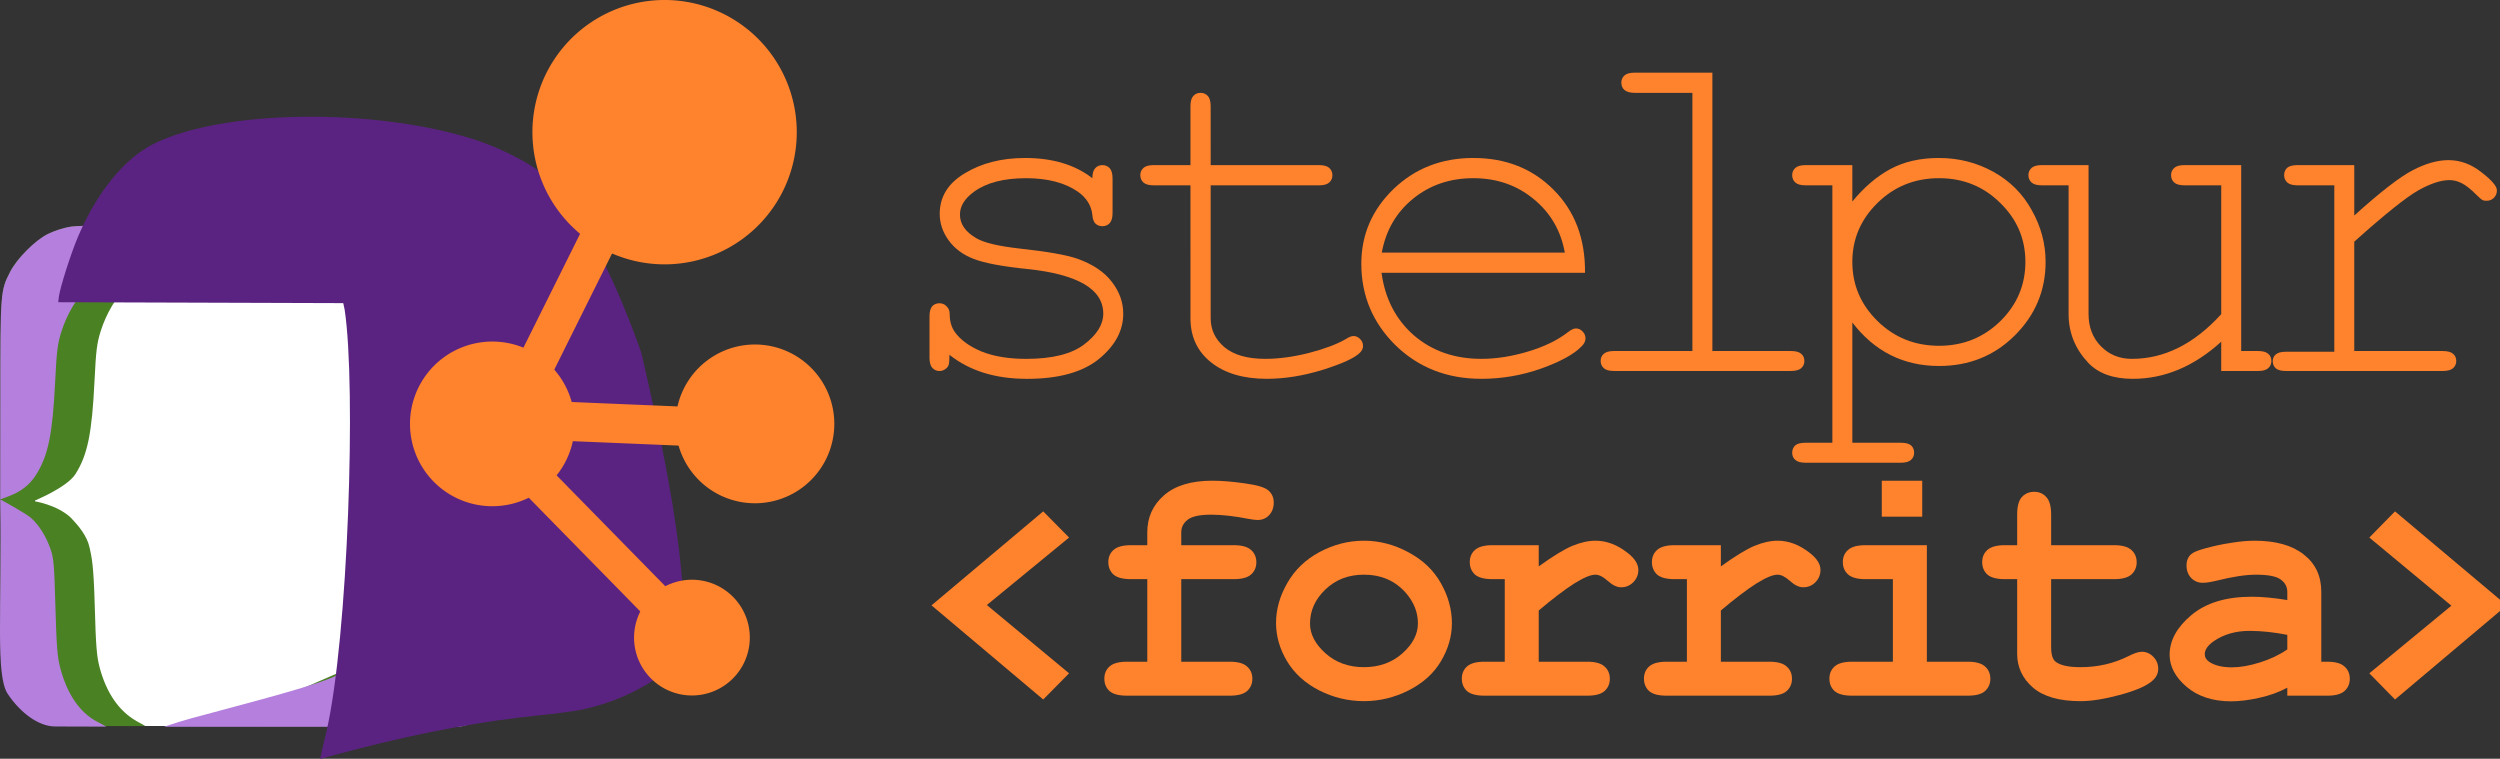 <?xml version="1.0" encoding="UTF-8" standalone="no"?>
<!-- Created with Inkscape (http://www.inkscape.org/) -->

<svg
   width="159.948mm"
   height="48.542mm"
   viewBox="0 0 159.948 48.542"
   version="1.1"
   id="svg93374"
   inkscape:version="1.2.2 (732a01da63, 2022-12-09)"
   sodipodi:docname="logo.svg"
   xmlns:inkscape="http://www.inkscape.org/namespaces/inkscape"
   xmlns:sodipodi="http://sodipodi.sourceforge.net/DTD/sodipodi-0.dtd"
   xmlns="http://www.w3.org/2000/svg"
   xmlns:svg="http://www.w3.org/2000/svg">
  <rect x="0" y="0" width="159.948" height="48.542" fill="#333333" stroke="none"/>
  <sodipodi:namedview
     id="namedview93376"
     pagecolor="#ffffff"
     bordercolor="#000000"
     borderopacity="0.25"
     inkscape:showpageshadow="2"
     inkscape:pageopacity="0.0"
     inkscape:pagecheckerboard="0"
     inkscape:deskcolor="#d1d1d1"
     inkscape:document-units="mm"
     showgrid="false"
     inkscape:zoom="1.4039843"
     inkscape:cx="219.01955"
     inkscape:cy="117.52268"
     inkscape:window-width="1920"
     inkscape:window-height="986"
     inkscape:window-x="-11"
     inkscape:window-y="-11"
     inkscape:window-maximized="1"
     inkscape:current-layer="layer1" />
  <defs
     id="defs93371" />
  <g
     inkscape:label="Layer 1"
     inkscape:groupmode="layer"
     id="layer1"
     transform="translate(-7.934,-21.945)">
    <g
       aria-label="stelpur &lt;forrita&gt;"
       id="text89143-1-5-4-9-7-8-9"
       style="font-size:210.52px;font-family:'Arial Rounded MT Bold';-inkscape-font-specification:'Arial Rounded MT Bold, ';letter-spacing:-13.381px;fill:#ff822c;stroke-width:8.028;stroke-linecap:round;stroke-linejoin:round;stop-color:#000000"
       transform="matrix(0.109,0,0,0.109,-904.646,-270.683)">
      <path
         d="m 8984.626,3095.241 -65.574,-55.261 65.574,-55.164 15.177,15.372 -48.256,39.597 48.256,40.084 z"
         style="font-weight:bold;font-family:Consolas;-inkscape-font-specification:'Consolas Bold';stroke-width:7.599"
         id="path91536-6-6" />
      <path
         d="m 9065.653,3024.609 v 48.451 h 28.409 q 7.199,0 10.216,2.821 3.113,2.724 3.113,7.199 0,4.378 -3.113,7.199 -3.016,2.724 -10.216,2.724 h -60.223 q -7.199,0 -10.313,-2.724 -3.016,-2.821 -3.016,-7.297 0,-4.378 3.016,-7.102 3.113,-2.821 10.313,-2.821 h 11.87 v -48.451 h -9.534 q -7.199,0 -10.313,-2.724 -3.016,-2.821 -3.016,-7.297 0,-4.378 3.016,-7.102 3.113,-2.821 10.313,-2.821 h 9.534 v -7.589 q 0,-13.037 9.729,-21.599 9.826,-8.659 28.409,-8.659 8.27,0 19.069,1.557 10.896,1.46 13.912,4.184 3.113,2.724 3.113,7.005 0,4.573 -2.724,7.491 -2.724,2.821 -6.713,2.821 -1.848,0 -5.545,-0.681 -12.356,-2.432 -21.89,-2.432 -9.924,0 -13.718,3.016 -3.697,2.919 -3.697,7.297 v 7.589 h 30.744 q 7.199,0 10.216,2.821 3.113,2.724 3.113,7.199 0,4.378 -3.113,7.2 -3.016,2.724 -10.216,2.724 z"
         style="font-weight:bold;font-family:'Courier New';-inkscape-font-specification:'Courier New Bold';text-align:center;text-anchor:middle;stroke-width:7.599"
         id="path91533-4-5" />
      <path
         d="m 9224.511,3050.488 q 0,11.48 -6.421,22.279 -6.324,10.702 -18.971,17.123 -12.55,6.324 -26.268,6.324 -13.621,0 -26.074,-6.226 -12.453,-6.324 -18.972,-17.123 -6.518,-10.799 -6.518,-22.571 0,-11.967 6.616,-23.447 6.616,-11.578 18.972,-18.193 12.453,-6.616 25.977,-6.616 13.621,0 26.171,6.81 12.648,6.713 19.069,18.193 6.421,11.383 6.421,23.447 z m -19.945,0.097 q 0,-9.632 -6.908,-17.707 -9.437,-10.897 -24.809,-10.897 -13.523,0 -22.572,8.659 -9.048,8.659 -9.048,20.042 0,9.34 9.145,17.512 9.145,8.075 22.474,8.075 13.426,0 22.571,-8.075 9.145,-8.172 9.145,-17.61 z"
         style="font-weight:bold;font-family:'Courier New';-inkscape-font-specification:'Courier New Bold';text-align:center;text-anchor:middle;stroke-width:7.599"
         id="path91530-2-4" />
      <path
         d="m 9275.475,3004.664 v 12.453 q 12.55,-9.048 19.75,-12.064 7.297,-3.016 13.621,-3.016 9.729,0 18.874,7.199 6.226,4.865 6.226,9.924 0,4.281 -3.016,7.297 -2.919,2.919 -7.102,2.919 -3.697,0 -7.783,-3.697 -4.086,-3.697 -7.297,-3.697 -4.183,0 -12.55,5.254 -8.27,5.254 -20.723,15.761 v 30.063 h 28.409 q 7.199,0 10.215,2.821 3.113,2.724 3.113,7.199 0,4.378 -3.113,7.199 -3.016,2.724 -10.215,2.724 h -60.223 q -7.2,0 -10.313,-2.724 -3.016,-2.821 -3.016,-7.297 0,-4.378 3.016,-7.102 3.113,-2.821 10.313,-2.821 h 11.869 v -48.451 h -7.199 q -7.2,0 -10.313,-2.724 -3.016,-2.821 -3.016,-7.297 0,-4.378 3.016,-7.102 3.113,-2.821 10.313,-2.821 z"
         style="font-weight:bold;font-family:'Courier New';-inkscape-font-specification:'Courier New Bold';text-align:center;text-anchor:middle;stroke-width:7.599"
         id="path91527-1-8" />
      <path
         d="m 9382.38,3004.664 v 12.453 q 12.55,-9.048 19.75,-12.064 7.297,-3.016 13.621,-3.016 9.729,0 18.874,7.199 6.227,4.865 6.227,9.924 0,4.281 -3.016,7.297 -2.919,2.919 -7.102,2.919 -3.697,0 -7.783,-3.697 -4.086,-3.697 -7.297,-3.697 -4.184,0 -12.55,5.254 -8.27,5.254 -20.723,15.761 v 30.063 h 28.409 q 7.2,0 10.216,2.821 3.113,2.724 3.113,7.199 0,4.378 -3.113,7.199 -3.016,2.724 -10.216,2.724 h -60.223 q -7.199,0 -10.313,-2.724 -3.016,-2.821 -3.016,-7.297 0,-4.378 3.016,-7.102 3.113,-2.821 10.313,-2.821 h 11.869 v -48.451 h -7.199 q -7.199,0 -10.313,-2.724 -3.016,-2.821 -3.016,-7.297 0,-4.378 3.016,-7.102 3.113,-2.821 10.313,-2.821 z"
         style="font-weight:bold;font-family:'Courier New';-inkscape-font-specification:'Courier New Bold';text-align:center;text-anchor:middle;stroke-width:7.599"
         id="path91524-2-9" />
      <path
         d="m 9500.572,2966.818 v 21.112 h -23.739 v -21.112 z m 2.724,37.846 v 68.395 h 23.933 q 7.199,0 10.216,2.821 3.113,2.724 3.113,7.199 0,4.378 -3.113,7.199 -3.016,2.724 -10.216,2.724 h -67.811 q -7.2,0 -10.313,-2.724 -3.016,-2.821 -3.016,-7.297 0,-4.378 3.016,-7.102 3.113,-2.821 10.313,-2.821 h 23.933 v -48.451 h -16.053 q -7.102,0 -10.215,-2.724 -3.113,-2.821 -3.113,-7.297 0,-4.378 3.016,-7.102 3.113,-2.821 10.313,-2.821 z"
         style="font-weight:bold;font-family:'Courier New';-inkscape-font-specification:'Courier New Bold';text-align:center;text-anchor:middle;stroke-width:7.599"
         id="path91521-3-1" />
      <path
         d="m 9576.246,3024.609 v 39.986 q 0,6.421 2.627,8.464 4.086,3.211 14.594,3.211 15.275,0 28.214,-6.519 4.962,-2.53 7.783,-2.53 3.892,0 6.713,2.919 2.919,2.919 2.919,7.102 0,3.892 -3.113,6.713 -4.767,4.573 -18.875,8.464 -14.01,3.794 -23.642,3.794 -18.582,0 -27.922,-7.978 -9.243,-8.075 -9.243,-19.75 v -43.878 h -7.199 q -7.199,0 -10.313,-2.724 -3.016,-2.821 -3.016,-7.297 0,-4.378 3.016,-7.102 3.113,-2.821 10.313,-2.821 h 7.199 v -17.999 q 0,-7.199 2.724,-10.216 2.821,-3.113 7.297,-3.113 4.378,0 7.102,3.113 2.821,3.016 2.821,10.216 v 17.999 h 36.873 q 7.199,0 10.216,2.821 3.113,2.724 3.113,7.199 0,4.378 -3.113,7.2 -3.016,2.724 -10.216,2.724 z"
         style="font-weight:bold;font-family:'Courier New';-inkscape-font-specification:'Courier New Bold';text-align:center;text-anchor:middle;stroke-width:7.599"
         id="path91518-0-2" />
      <path
         d="m 9714.861,3093.004 v -4.67 q -7.491,3.989 -16.539,5.935 -9.048,2.043 -16.442,2.043 -16.053,0 -26.074,-8.464 -10.021,-8.562 -10.021,-18.874 0,-12.551 12.745,-23.252 12.842,-10.799 35.414,-10.799 9.048,0 20.918,1.946 V 3032.1 q 0,-4.475 -3.892,-7.297 -3.794,-2.821 -14.594,-2.821 -8.854,0 -22.961,3.502 -5.254,1.265 -8.172,1.265 -3.989,0 -6.81,-2.821 -2.724,-2.919 -2.724,-7.394 0,-2.53 0.973,-4.378 0.973,-1.849 2.724,-2.919 1.751,-1.167 7.297,-2.724 7.394,-2.043 15.08,-3.211 7.686,-1.265 13.912,-1.265 18.582,0 28.798,8.075 10.313,7.978 10.313,21.89 v 41.056 h 3.405 q 7.2,0 10.216,2.821 3.113,2.724 3.113,7.199 0,4.378 -3.113,7.199 -3.016,2.724 -10.216,2.724 z m 0,-35.706 q -11.967,-2.335 -22.085,-2.335 -12.161,0 -20.918,5.935 -5.448,3.794 -5.448,7.686 0,2.821 2.627,4.573 4.865,3.211 13.329,3.211 7.199,0 16.248,-2.821 9.145,-2.821 16.247,-7.686 z"
         style="font-weight:bold;font-family:'Courier New';-inkscape-font-specification:'Courier New Bold';text-align:center;text-anchor:middle;stroke-width:7.599"
         id="path91515-0-8" />
      <path
         d="m 9778.084,2984.817 65.574,55.164 -65.574,55.261 -15.08,-15.372 48.159,-39.694 -48.159,-39.986 z"
         style="font-weight:bold;font-family:Consolas;-inkscape-font-specification:'Consolas Bold';stroke-width:7.599"
         id="path91512-4-3" />
    </g>
    <g
       aria-label="stelpur"
       id="text89143-1-5-4-3-1"
       style="font-size:54.455px;font-family:'Arial Rounded MT Bold';-inkscape-font-specification:'Arial Rounded MT Bold, ';letter-spacing:-7.478px;fill:#ff822c;stroke-width:2.077;stroke-linecap:round;stroke-linejoin:round;stop-color:#000000"
       transform="matrix(0.572,0,0,0.572,3.375,9.373)">
      <path
         d="m 130.153,41.91 q 0,-0.771 0.319,-1.117 0.319,-0.346 0.798,-0.346 0.505,0 0.824,0.346 0.319,0.346 0.319,1.17 v 3.829 q 0,0.798 -0.319,1.143 -0.319,0.346 -0.824,0.346 -0.452,0 -0.771,-0.292 -0.292,-0.292 -0.346,-0.957 -0.16,-1.595 -1.649,-2.632 -2.18,-1.489 -5.77,-1.489 -3.749,0 -5.823,1.516 -1.569,1.143 -1.569,2.553 0,1.595 1.861,2.659 1.276,0.744 4.839,1.143 4.653,0.505 6.461,1.143 2.579,0.931 3.829,2.579 1.276,1.649 1.276,3.563 0,2.845 -2.739,5.079 -2.739,2.207 -8.03,2.207 -5.291,0 -8.668,-2.686 0,0.904 -0.106,1.17 -0.106,0.266 -0.399,0.452 -0.266,0.186 -0.612,0.186 -0.479,0 -0.798,-0.346 -0.319,-0.346 -0.319,-1.143 v -4.6 q 0,-0.798 0.292,-1.143 0.319,-0.346 0.824,-0.346 0.479,0 0.798,0.346 0.346,0.319 0.346,0.877 0,1.223 0.612,2.047 0.931,1.276 2.951,2.127 2.047,0.824 4.999,0.824 4.361,0 6.488,-1.622 2.127,-1.622 2.127,-3.43 0,-2.074 -2.154,-3.324 -2.18,-1.25 -6.355,-1.675 -4.148,-0.425 -5.956,-1.117 -1.808,-0.691 -2.818,-2.074 -1.01,-1.383 -1.01,-2.978 0,-2.872 2.818,-4.547 2.818,-1.702 6.727,-1.702 4.627,0 7.525,2.26 z"
         style="font-family:'Courier New';-inkscape-font-specification:'Courier New';text-align:center;text-anchor:middle"
         id="path93596" />
      <path
         d="m 143.387,40.447 h 12.125 q 0.798,0 1.143,0.319 0.346,0.319 0.346,0.824 0,0.479 -0.346,0.798 -0.346,0.319 -1.143,0.319 h -12.125 v 14.863 q 0,1.941 1.542,3.244 1.569,1.303 4.573,1.303 2.26,0 4.892,-0.665 2.632,-0.691 4.095,-1.542 0.532,-0.346 0.877,-0.346 0.425,0 0.745,0.346 0.319,0.319 0.319,0.771 0,0.399 -0.346,0.744 -0.851,0.877 -4.148,1.914 -3.27,1.01 -6.275,1.01 -3.909,0 -6.222,-1.835 -2.313,-1.835 -2.313,-4.946 V 42.707 h -4.121 q -0.798,0 -1.143,-0.319 -0.346,-0.319 -0.346,-0.824 0,-0.479 0.346,-0.798 0.346,-0.319 1.143,-0.319 h 4.121 v -6.594 q 0,-0.798 0.319,-1.143 0.319,-0.346 0.798,-0.346 0.505,0 0.824,0.346 0.319,0.346 0.319,1.143 z"
         style="font-family:'Courier New';-inkscape-font-specification:'Courier New';text-align:center;text-anchor:middle"
         id="path93598" />
      <path
         d="m 185.258,52.492 h -22.76 q 0.585,4.334 3.616,6.993 3.058,2.632 7.551,2.632 2.499,0 5.238,-0.824 2.739,-0.824 4.467,-2.18 0.505,-0.399 0.877,-0.399 0.425,0 0.745,0.346 0.319,0.319 0.319,0.771 0,0.452 -0.425,0.877 -1.276,1.329 -4.547,2.499 -3.244,1.143 -6.674,1.143 -5.743,0 -9.599,-3.749 -3.829,-3.776 -3.829,-9.12 0,-4.866 3.59,-8.349 3.616,-3.483 8.934,-3.483 5.477,0 9.014,3.59 3.536,3.563 3.483,9.253 z m -2.26,-2.26 q -0.665,-3.696 -3.51,-6.009 -2.818,-2.313 -6.727,-2.313 -3.909,0 -6.727,2.287 -2.818,2.287 -3.51,6.036 z"
         style="font-family:'Courier New';-inkscape-font-specification:'Courier New';text-align:center;text-anchor:middle"
         id="path93600" />
      <path
         d="m 199.503,30.104 v 31.136 h 8.774 q 0.824,0 1.17,0.319 0.346,0.292 0.346,0.798 0,0.479 -0.346,0.798 -0.346,0.319 -1.17,0.319 h -19.782 q -0.798,0 -1.143,-0.319 -0.346,-0.319 -0.346,-0.798 0,-0.505 0.346,-0.798 0.346,-0.319 1.143,-0.319 h 8.774 V 32.364 h -6.435 q -0.798,0 -1.17,-0.319 -0.346,-0.319 -0.346,-0.824 0,-0.479 0.346,-0.798 0.346,-0.319 1.17,-0.319 z"
         style="font-family:'Courier New';-inkscape-font-specification:'Courier New';text-align:center;text-anchor:middle"
         id="path93602" />
      <path
         d="m 215.157,40.447 v 4.068 q 1.994,-2.42 4.281,-3.643 2.287,-1.223 5.398,-1.223 3.297,0 6.089,1.542 2.792,1.542 4.307,4.307 1.542,2.739 1.542,5.77 0,4.813 -3.457,8.243 -3.43,3.403 -8.455,3.403 -5.983,0 -9.705,-4.866 v 13.454 h 5.424 q 0.798,0 1.143,0.292 0.346,0.319 0.346,0.824 0,0.479 -0.346,0.798 -0.346,0.319 -1.143,0.319 h -10.662 q -0.798,0 -1.143,-0.319 -0.346,-0.292 -0.346,-0.798 0,-0.505 0.346,-0.824 0.346,-0.292 1.143,-0.292 h 3.005 V 42.707 h -3.005 q -0.798,0 -1.143,-0.319 -0.346,-0.319 -0.346,-0.824 0,-0.479 0.346,-0.798 0.346,-0.319 1.143,-0.319 z m 19.357,10.822 q 0,-3.855 -2.818,-6.594 -2.792,-2.765 -6.833,-2.765 -4.068,0 -6.887,2.765 -2.818,2.765 -2.818,6.594 0,3.855 2.818,6.621 2.818,2.765 6.887,2.765 4.015,0 6.833,-2.739 2.818,-2.765 2.818,-6.647 z"
         style="font-family:'Courier New';-inkscape-font-specification:'Courier New';text-align:center;text-anchor:middle"
         id="path93604" />
      <path
         d="m 256.417,63.473 v -3.27 q -4.573,4.148 -9.891,4.148 -3.27,0 -4.972,-1.781 -2.207,-2.34 -2.207,-5.451 V 42.707 h -3.005 q -0.798,0 -1.143,-0.319 -0.346,-0.319 -0.346,-0.824 0,-0.479 0.346,-0.798 0.346,-0.319 1.143,-0.319 h 5.238 V 57.119 q 0,2.18 1.383,3.59 1.383,1.409 3.457,1.409 5.451,0 9.998,-4.999 V 42.707 h -4.121 q -0.798,0 -1.143,-0.319 -0.346,-0.319 -0.346,-0.824 0,-0.479 0.346,-0.798 0.346,-0.319 1.143,-0.319 h 6.355 v 20.793 h 1.888 q 0.798,0 1.143,0.319 0.346,0.292 0.346,0.798 0,0.479 -0.346,0.798 -0.346,0.319 -1.143,0.319 z"
         style="font-family:'Courier New';-inkscape-font-specification:'Courier New';text-align:center;text-anchor:middle"
         id="path93606" />
      <path
         d="m 271.3,40.447 v 5.637 q 4.361,-3.935 6.514,-5.052 2.18,-1.143 4.015,-1.143 1.994,0 3.696,1.356 1.728,1.329 1.728,2.021 0,0.505 -0.346,0.851 -0.319,0.319 -0.824,0.319 -0.266,0 -0.452,-0.08 -0.186,-0.106 -0.691,-0.612 -0.931,-0.931 -1.622,-1.276 -0.691,-0.346 -1.356,-0.346 -1.462,0 -3.536,1.17 -2.047,1.17 -7.126,5.717 v 12.231 h 9.891 q 0.824,0 1.17,0.319 0.346,0.292 0.346,0.798 0,0.479 -0.346,0.798 -0.346,0.319 -1.17,0.319 h -17.522 q -0.798,0 -1.143,-0.292 -0.346,-0.319 -0.346,-0.798 0,-0.452 0.319,-0.744 0.346,-0.319 1.17,-0.319 h 5.398 V 42.707 h -4.121 q -0.798,0 -1.143,-0.319 -0.346,-0.319 -0.346,-0.824 0,-0.479 0.319,-0.798 0.346,-0.319 1.17,-0.319 z"
         style="font-family:'Courier New';-inkscape-font-specification:'Courier New';text-align:center;text-anchor:middle"
         id="path93608" />
    </g>
    <rect
       style="fill:#ffffff;fill-opacity:1;stroke:none;stroke-width:0.605;stroke-linecap:round;stroke-linejoin:round;stroke-dasharray:none;stroke-opacity:1;stop-color:#000000"
       id="rect37992-9-5-0-0-5-3-2-5-7-2"
       width="26.563"
       height="29.737"
       x="10.16"
       y="38.659"
       ry="5.708" />
    <path
       id="path295-0-2-2-8-83-7-4-5-1-1-3-4-1-7"
       style="display:inline;fill:#4a8123;fill-opacity:1;stroke-width:0.114"
       inkscape:label="path295-0"
       d="m 39.798,36.348 -4.428,0.006 -4.861,0.006 0.962,0.284 c 2.3,0.68 3.867,1.99 4.949,4.137 1.938,3.848 1.829,10.143 -0.248,14.288 -0.513,1.023 -1.451,2.091 -2.124,2.417 -0.273,0.132 -0.584,0.337 -0.692,0.457 -0.108,0.119 -0.514,1.128 -0.904,2.242 -0.389,1.114 -0.487,2.393 -0.599,2.611 -0.369,0.719 -1.089,1.59 -1.56,1.887 -3.481,1.533 -8.147,3.544 -9.344,3.714 0,0 1.834,0.008 6.956,0.007 l 9.312,-0.001 0.569,-0.268 c 1.075,-0.511 2.007,-1.415 2.014,-2.738 V 50.873 Z m -20.55,0.013 c -3.045,-0.009 -6.298,0.019 -6.8,0.092 -0.383,0.055 -0.996,0.245 -1.364,0.422 -0.845,0.406 -2.067,1.599 -2.488,2.429 -0.619,1.218 -0.635,1.252 -0.623,8.156 l 0.014,7.85 c 0,0 0.007,-0.003 0.007,-0.003 -0.012,0.816 -0.023,2.092 -0.023,4.101 0,5.012 0.013,5.364 0.225,5.98 0.818,2.285 3.238,3.009 3.238,3.009 l 5.81,0.002 -0.59,-0.328 c -1.113,-0.638 -1.908,-1.793 -2.339,-3.398 -0.194,-0.724 -0.248,-1.385 -0.318,-3.939 -0.075,-2.734 -0.197,-3.12 -0.331,-3.752 -0.16,-0.758 -0.717,-1.407 -1.192,-1.908 -0.914,-0.86 -2.391,-1.07 -2.391,-1.07 0,0 2.104,-0.848 2.674,-1.721 0.781,-1.231 1.061,-2.603 1.225,-5.987 0.093,-1.926 0.154,-2.413 0.4,-3.183 0.714,-2.241 2.427,-4.055 4.615,-4.886 0.406,-0.154 1.225,-0.467 1.819,-0.694 1.322,-0.482 2.628,-0.877 3.979,-1.177 0,0 -2.504,0.015 -5.549,0.006 z"
       sodipodi:nodetypes="cccsccscscccccccccsscccccsccccccccccccsccss" />
    <path
       style="display:inline;fill:#b57fdd;fill-opacity:1;stroke-width:0.114"
       d="m 7.948,53.897 c 0,0 1.655,0.887 2.009,1.219 0.503,0.473 0.906,1.118 1.192,1.908 0.22,0.607 0.256,1.017 0.331,3.751 0.07,2.554 0.124,3.215 0.318,3.94 0.431,1.605 1.206,2.797 2.339,3.398 l 0.605,0.321 c 0,0 -2.234,-0.011 -3.287,-0.01 C 10.4,68.425 9.223,67.535 8.43,66.342 7.637,65.149 8.062,61.121 7.948,53.897 Z M 20.231,67.886 c 3.638,-0.988 8.434,-2.194 9.468,-2.846 0.471,-0.298 1.254,-1.669 1.623,-2.388 0.112,-0.219 0.523,-1.309 0.912,-2.424 0.389,-1.114 0.796,-2.123 0.904,-2.242 0.108,-0.119 0.419,-0.325 0.692,-0.457 0.673,-0.326 1.612,-1.393 2.124,-2.417 2.076,-4.145 2.186,-10.439 0.248,-14.288 -1.081,-2.147 -2.649,-3.458 -4.949,-4.137 l -0.962,-0.284 4.861,-0.006 4.645,-0.006 v 14.525 14.525 c 0.017,1.627 -1.339,2.955 -2.605,3.006 l -0.194,-0.001 -9.312,0.001 c -5.122,0.001 -9.262,-0.004 -9.262,-0.004 0.686,-0.229 1.232,-0.402 1.806,-0.558 z M 7.955,47.503 c 0.001,-6.904 0.003,-6.937 0.623,-8.155 0.422,-0.831 1.586,-2.033 2.431,-2.439 0.368,-0.177 0.957,-0.391 1.497,-0.469 1.002,-0.146 10.398,-0.07 10.398,-0.07 0,0 -1.676,0.391 -2.332,0.533 -0.657,0.143 -1.68,0.445 -2.274,0.672 -0.594,0.227 -1.412,0.539 -1.819,0.694 -2.188,0.831 -3.902,2.646 -4.615,4.887 -0.245,0.77 -0.306,1.257 -0.4,3.183 -0.164,3.384 -0.444,4.756 -1.225,5.987 -0.4,0.631 -0.945,1.062 -1.711,1.353 l -0.581,0.219 z"
       id="path295-7-5-0-6-9-7-9-3-0-5-6-4-5"
       sodipodi:nodetypes="csssssczzcsssssssccccccccccssssssscsssscssss" />
    <path
       style="display:inline;fill:#5a2381;fill-opacity:1;stroke-width:0.114"
       d="m 28.422,70.468 c 0,-0.032 0.178,-0.801 0.395,-1.709 1.391,-6.039 1.913,-22.083 1.168,-26.994 l -0.09,-0.426 -9.118,-0.029 -9.118,-0.029 0.04,-0.341 c 0.068,-0.585 0.791,-2.845 1.254,-3.919 1.213,-2.813 2.941,-4.927 4.788,-5.858 4.4,-2.217 14.135,-2.349 20.584,-0.279 1.519,0.487 3.455,1.462 4.203,2.115 2.272,1.986 4.416,5.819 6.436,11.509 1.056,4.615 3.499,15.03 2.446,19.644 -1.687,1.592 -3.89,2.708 -6.333,3.21 -0.438,0.09 -1.64,0.248 -2.672,0.351 -3.454,0.345 -7.367,1.066 -11.425,2.104 -1.188,0.304 -2.25,0.588 -2.359,0.63 -0.109,0.043 -0.199,0.052 -0.199,0.02 z"
       id="path295-8-15-6-7-1-5-0-6-6-4-4-6-0-6"
       sodipodi:nodetypes="scccccsssscccsssss" />
    <path
       style="color:#000000;display:inline;fill:#ff822c;fill-opacity:1;stroke-width:0.114;stroke-linecap:round;stroke-linejoin:round;-inkscape-stroke:none"
       d="m 41.75,47.55 a 1.25,1.25 0 0 0 -1.302,1.197 1.25,1.25 0 0 0 1.197,1.302 l 12.716,0.53 a 1.25,1.25 0 0 0 1.301,-1.197 1.25,1.25 0 0 0 -1.197,-1.301 z"
       id="path15924-7-9-9-1-9-9-1-0-1-2-0-5-5-0" />
    <path
       id="path2404-3-4-2-8-0-0-8-2-2-8-1-2-1"
       style="display:inline;fill:#ff822c;fill-opacity:1;stroke-width:1.64;stroke-linecap:round;stroke-linejoin:round;stop-color:#000000"
       d="m 43.803,46.123 a 5.268,5.268 0 0 1 -1.428,7.312 5.268,5.268 0 0 1 -7.312,-1.428 5.268,5.268 0 0 1 1.428,-7.312 5.268,5.268 0 0 1 7.312,1.428 z" />
    <path
       style="color:#000000;display:inline;fill:#ff822c;fill-opacity:1;stroke-width:0.114;stroke-linecap:round;stroke-linejoin:round;-inkscape-stroke:none"
       d="m 41.318,50.563 a 1.137,1.137 0 0 0 -0.807,0.325 1.137,1.137 0 0 0 -0.016,1.608 l 8.911,9.087 a 1.137,1.137 0 0 0 1.608,0.016 1.137,1.137 0 0 0 0.016,-1.608 l -8.911,-9.087 a 1.137,1.137 0 0 0 -0.8,-0.341 z"
       id="path15924-7-9-9-1-2-8-1-9-7-4-7-8-3-8-5"
       inkscape:transform-center-x="24.95942"
       inkscape:transform-center-y="-3.7436305" />
    <path
       id="path2404-3-4-2-2-2-1-1-2-1-6-5-1-7-4"
       style="display:inline;fill:#ff822c;fill-opacity:1;stroke-width:1.153;stroke-linecap:round;stroke-linejoin:round;stop-color:#000000"
       d="m 51.205,59.173 a 3.703,3.703 0 0 1 4.564,2.567 3.703,3.703 0 0 1 -2.567,4.564 3.703,3.703 0 0 1 -4.564,-2.567 3.703,3.703 0 0 1 2.567,-4.564 z"
       inkscape:transform-center-x="0.61261651"
       inkscape:transform-center-y="20.807195" />
    <path
       style="color:#000000;display:inline;fill:#ff822c;fill-opacity:1;stroke:none;stroke-width:1.823;stroke-linecap:round;stroke-linejoin:round;stroke-dasharray:none"
       d="m 60.447,46.229 a 5.078,5.078 0 0 1 -1.377,7.049 5.078,5.078 0 0 1 -7.049,-1.377 5.078,5.078 0 0 1 1.377,-7.049 5.078,5.078 0 0 1 7.049,1.377 z"
       id="path47726-07-8-2-5-6-1-9-7-6-6" />
    <path
       style="color:#000000;display:inline;fill:#ff822c;fill-opacity:1;stroke-width:0.114;stroke-linecap:round;stroke-linejoin:round;-inkscape-stroke:none"
       d="m 49.802,30.033 a 1.197,1.197 0 0 0 -1.604,0.538 l -8.909,17.906 a 1.197,1.197 0 0 0 0.538,1.604 1.197,1.197 0 0 0 1.604,-0.538 l 8.909,-17.906 a 1.197,1.197 0 0 0 -0.538,-1.604 z"
       id="path15924-0-2-7-83-3-7-8-1-7-8-4-8-7" />
    <path
       id="path2404-0-9-5-5-2-2-6-4-4-6-8-0-3-6-8"
       style="display:inline;fill:#ff822c;fill-opacity:1;stroke:none;stroke-width:2.728;stroke-linecap:round;stroke-linejoin:round;stroke-opacity:1"
       d="M 58.725,28.641 A 8.456,8.456 0 0 1 52.215,38.673 8.456,8.456 0 0 1 42.183,32.162 8.456,8.456 0 0 1 48.694,22.13 8.456,8.456 0 0 1 58.725,28.641 Z" />
  </g>
</svg>
